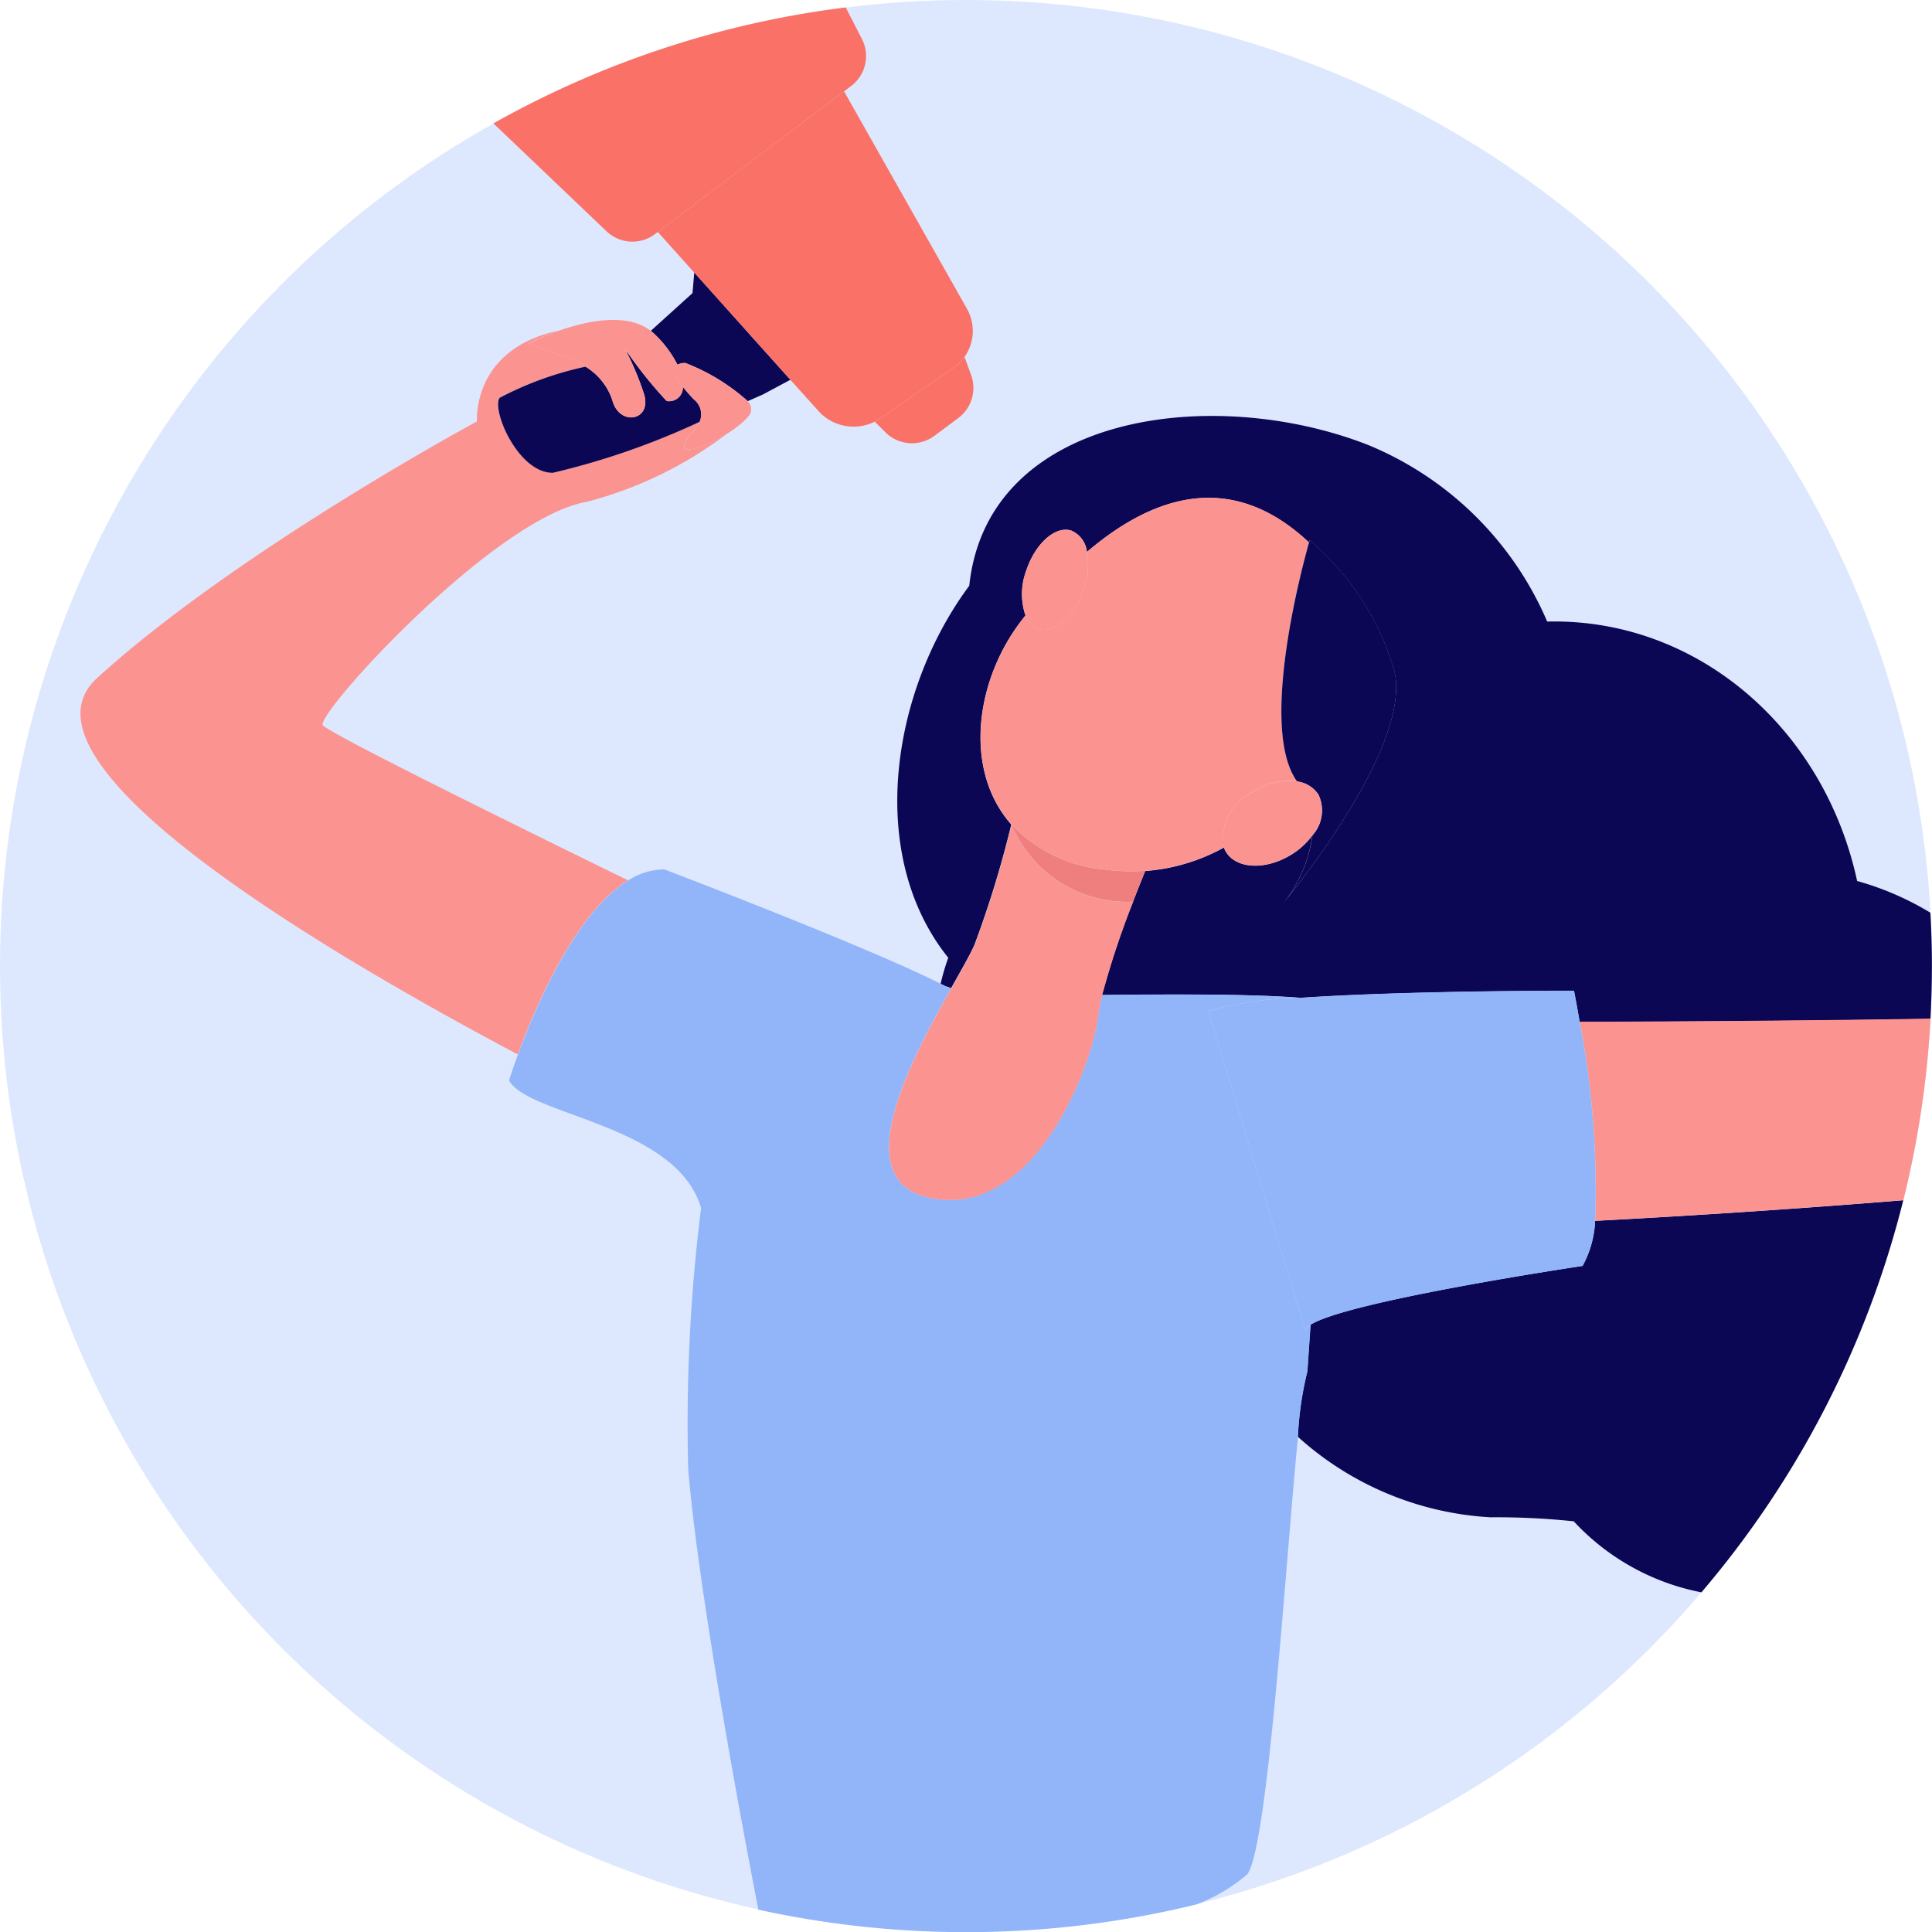 <svg xmlns="http://www.w3.org/2000/svg" viewBox="0 0 68 68"><circle cx="34" cy="34" r="34" fill="#dde8fe"/><path fill="none" d="M29.957 3.027l-.249.188 4.329 7.658a1.576 1.576 0 01-.089 1.69l.232.635a1.326 1.326 0 01-.456 1.52l-.835.621a1.328 1.328 0 01-1.728-.125l-.373-.372a1.573 1.573 0 01-1.932-.322l-1.02-1.136-.032-.009-.951.509-.535.235a.386.386 0 01.048.5 1.858 1.858 0 01-.169.18l.006.007-.071.055a4.187 4.187 0 01-.563.415 13.952 13.952 0 01-4.9 2.379c-3.242.555-9.439 7.343-9.311 7.855.05.2 5.765 3.032 10.751 5.471a2.366 2.366 0 011.269-.386s7.1 2.7 9.731 4.028a7.478 7.478 0 01.269-.917c-2.906-3.618-2.01-9.394.739-13.094.64-6.062 8.56-7.089 14.013-4.965a11.7 11.7 0 016.328 6.226c5.255-.127 9.742 3.738 10.912 9.12a10.281 10.281 0 012.579 1.117A34 34 0 0034 0a34.392 34.392 0 00-4.234.262l.57 1.11a1.318 1.318 0 01-.379 1.655z"/><path fill="none" d="M24.67 42.519c-.86-2.952-6.1-3.255-6.759-4.493 0 0 .11-.357.316-.913C11.235 33.405.166 26.825 3.419 23.865c4.915-4.475 13.371-9.032 13.371-9.032s-.2-2.538 2.872-3.195c.973-.342 2.394-.656 3.24.006l1.468-1.328.062-.725-1.28-1.427-.1.075a1.319 1.319 0 01-1.705-.1l-3.983-3.8a34.007 34.007 0 009.321 62.866c-.832-4.272-2.145-11.579-2.469-15.5a60.71 60.71 0 01.454-9.186zM55.393 53.542a25.99 25.99 0 00-2.925-.141 11.028 11.028 0 01-6.786-2.836c-.448 4.586-1.057 14.442-1.785 15.4a6.061 6.061 0 01-1.789 1.054 33.99 33.99 0 0017.779-10.984 8.274 8.274 0 01-4.494-2.493z"/><path fill="#0b0754" d="M54.456 21.877a11.7 11.7 0 00-6.328-6.226c-5.453-2.124-13.373-1.1-14.013 4.965-2.749 3.7-3.645 9.476-.739 13.094a7.478 7.478 0 00-.269.917l.166.084a1.37 1.37 0 01.2.072c.364-.648.673-1.186.82-1.519a36.5 36.5 0 001.3-4.244c-1.735-1.965-1.253-5.228.5-7.356a2.356 2.356 0 01.031-1.594c.321-.955 1.032-1.578 1.588-1.392a.924.924 0 01.543.75c2.227-1.9 5.018-2.965 7.816-.333l.024-.082a9.576 9.576 0 012.98 4.606c.621 2.577-3.456 7.621-3.93 8.2l-.046.055.046-.055a4.87 4.87 0 001.047-2.416 2.625 2.625 0 01-.733.673c-.9.558-1.93.519-2.307-.087a.868.868 0 01-.075-.157 6.765 6.765 0 01-2.77.826c-.067.164-.139.344-.216.538l-.007.018-.077.194-.007.018-.078.2-.009.023a30.147 30.147 0 00-1.127 3.375c2.493-.032 5.333-.038 6.981.1 3.867-.262 9.631-.25 9.631-.25s.085.426.2 1.1c3.726-.016 8.725-.048 12.348-.111q.049-.919.051-1.852c0-.633-.019-1.261-.053-1.886a10.281 10.281 0 00-2.579-1.117c-1.165-5.393-5.654-9.258-10.909-9.131zM55.7 44.555s-8.261 1.23-9.576 2.072l-.112 1.641a11.72 11.72 0 00-.333 2.3 11.028 11.028 0 006.786 2.836 25.99 25.99 0 012.925.141 8.274 8.274 0 004.494 2.5 33.9 33.9 0 007.105-13.8c-4.217.344-8.023.577-10.848.726a3.61 3.61 0 01-.441 1.584z"/><path fill="#fb9390" d="M26.2 14.81l-.006-.007-.065.062zM11.356 25.514c-.128-.512 6.069-7.3 9.311-7.855a13.952 13.952 0 004.9-2.379c-.676.42-1.46.694-1.492.44-.029-.23.395-.514.549-.879a26.442 26.442 0 01-5.169 1.795c-1.224 0-2.165-2.221-1.871-2.641a11.813 11.813 0 013.027-1.091 2.891 2.891 0 00-.365-.209l-1.636-.613a9.025 9.025 0 011.05-.444c-3.072.657-2.872 3.195-2.872 3.195S8.332 19.39 3.417 23.865c-3.253 2.96 7.816 9.54 14.808 13.248.6-1.635 2.026-4.994 3.88-6.128-4.984-2.439-10.699-5.273-10.749-5.471zM21.993 12.275s.026.047.068.129l.016-.014zM56.144 42.968c2.825-.149 6.631-.382 10.848-.726a33.943 33.943 0 00.957-6.39c-3.623.063-8.622.1-12.348.111a31.381 31.381 0 01.543 7.005z"/><path fill="#92b5f9" d="M43.9 65.97c.728-.963 1.337-10.819 1.785-15.4a11.72 11.72 0 01.333-2.3l.112-1.641c-.134.086-.2.168-.17.244l-3.431-11.289a12.8 12.8 0 013.244-.466c-1.648-.134-4.488-.128-6.981-.1a6.409 6.409 0 00-.141.737c-.211 1.773-2.261 7.187-5.939 6.4-2.925-.628-.65-4.851.767-7.371a1.37 1.37 0 00-.2-.072l-.166-.084c-2.635-1.332-9.731-4.028-9.731-4.028a2.366 2.366 0 00-1.269.386c-1.854 1.134-3.277 4.493-3.88 6.128-.206.556-.316.913-.316.913.657 1.238 5.9 1.541 6.759 4.493a60.71 60.71 0 00-.453 9.194c.324 3.917 1.637 11.224 2.469 15.5a34.187 34.187 0 0015.422-.185A6.061 6.061 0 0043.9 65.97z"/><path fill="#92b5f9" d="M56.144 42.968a31.381 31.381 0 00-.543-7c-.115-.671-.2-1.1-.2-1.1s-5.764-.012-9.631.25a12.8 12.8 0 00-3.244.466l3.431 11.289c-.026-.076.036-.158.17-.244 1.315-.842 9.576-2.072 9.576-2.072a3.61 3.61 0 00.441-1.589z"/><path fill="#fb9390" d="M40.094 31.192c.077-.194.149-.374.216-.538-.067.163-.139.346-.216.538zM40.087 31.21l-.077.194zM40 31.422l-.078.2c.029-.068.055-.134.078-.2zM39.879 31.741a4.406 4.406 0 01-4.277-2.717 36.5 36.5 0 01-1.3 4.244c-.147.333-.456.871-.82 1.519-1.417 2.52-3.692 6.743-.767 7.371 3.678.79 5.728-4.624 5.939-6.4a6.409 6.409 0 01.141-.737 30.147 30.147 0 011.127-3.375z"/><path fill="#ef7f7f" d="M38.847 30.6a5.125 5.125 0 01-3.245-1.58 4.406 4.406 0 004.277 2.717l.037-.1.009-.023.078-.2.007-.018.077-.194.007-.018c.077-.194.149-.375.216-.538a6.91 6.91 0 01-1.463-.046z"/><path fill="#fb9390" d="M38.847 30.6a6.91 6.91 0 001.463.05 6.765 6.765 0 002.77-.826 1.814 1.814 0 011.015-1.952 2.317 2.317 0 011.56-.37c-1.372-1.883.207-7.663.419-8.411-2.8-2.632-5.589-1.563-7.816.333a2.61 2.61 0 01-.115 1.318c-.321.955-1.032 1.578-1.588 1.392a.789.789 0 01-.459-.474c-1.75 2.128-2.232 5.391-.5 7.356a5.125 5.125 0 003.251 1.584z"/><path fill="#fb9390" d="M36.555 22.138c.556.186 1.267-.437 1.588-1.392a2.61 2.61 0 00.115-1.318.924.924 0 00-.543-.75c-.556-.186-1.267.437-1.588 1.392a2.356 2.356 0 00-.031 1.594.789.789 0 00.459.474z"/><path fill="#0b0754" d="M45.148 31.815l-.046.055.046-.055zM45.655 27.506a1.052 1.052 0 01.747.456 1.3 1.3 0 01-.207 1.437 4.87 4.87 0 01-1.047 2.416c.474-.575 4.551-5.619 3.93-8.2a9.576 9.576 0 00-2.98-4.606l-.024.082c-.212.752-1.791 6.532-.419 8.415z"/><path fill="#fb9390" d="M46.4 27.962a1.052 1.052 0 00-.747-.456 2.317 2.317 0 00-1.56.37 1.814 1.814 0 00-1.015 1.952.868.868 0 00.075.157c.377.606 1.411.645 2.307.087a2.625 2.625 0 00.733-.673 1.3 1.3 0 00.207-1.437z"/><path fill="#fa7167" d="M33.559 12.948l-2.633 1.817a1.56 1.56 0 01-.138.077l.373.372a1.328 1.328 0 001.728.125l.835-.621a1.326 1.326 0 00.456-1.52l-.232-.635a1.582 1.582 0 01-.389.385z"/><path fill="#0b0754" d="M23.843 12.836a.55.55 0 01.281-.059 7.128 7.128 0 012.194 1.342l.535-.235.951-.509.032.009-3.4-3.793-.062.725-1.468 1.328c.045.035.088.073.13.113a3.994 3.994 0 01.807 1.079zM24.427 14.062a5.58 5.58 0 01-.394-.45.485.485 0 01-.571.5 15.3 15.3 0 01-1.385-1.721l-.016.014a10.415 10.415 0 01.594 1.432c.326.971-.851 1.186-1.1.259a2.188 2.188 0 00-.947-1.191A11.813 11.813 0 0017.586 14c-.294.42.647 2.646 1.871 2.641a26.442 26.442 0 005.169-1.795.664.664 0 00-.199-.784z"/><path fill="#fa7167" d="M28.856 14.52a1.67 1.67 0 002.07.245l2.633-1.817a1.583 1.583 0 00.478-2.075l-4.329-7.658-6.556 4.949 1.28 1.427 3.4 3.793z"/><path fill="#fa7167" d="M23.053 8.239l.1-.075 6.556-4.949.249-.188a1.318 1.318 0 00.379-1.655l-.57-1.11a33.784 33.784 0 00-12.4 4.081l3.983 3.8a1.319 1.319 0 001.703.096z"/><path fill="#fb9390" d="M20.248 12.7a2.891 2.891 0 01.365.209 2.188 2.188 0 01.947 1.191c.244.927 1.421.712 1.1-.259a10.415 10.415 0 00-.594-1.432c-.042-.082-.068-.129-.068-.129l.084.115a15.3 15.3 0 001.385 1.721.485.485 0 00.571-.5c-.228-.3-.416-.641-.19-.776a3.994 3.994 0 00-.811-1.079 1.723 1.723 0 00-.13-.113c-.846-.662-2.267-.348-3.24-.006a9.025 9.025 0 00-1.05.444z"/><path fill="#fb9390" d="M24.124 12.777a.55.55 0 00-.281.059c-.226.135-.038.48.19.776a5.58 5.58 0 00.394.45.664.664 0 01.2.779c-.154.365-.578.649-.549.879.032.254.816-.02 1.492-.44a4.187 4.187 0 00.563-.415l.065-.062a1.858 1.858 0 00.169-.18.386.386 0 00-.048-.5 7.128 7.128 0 00-2.195-1.346z"/></svg>